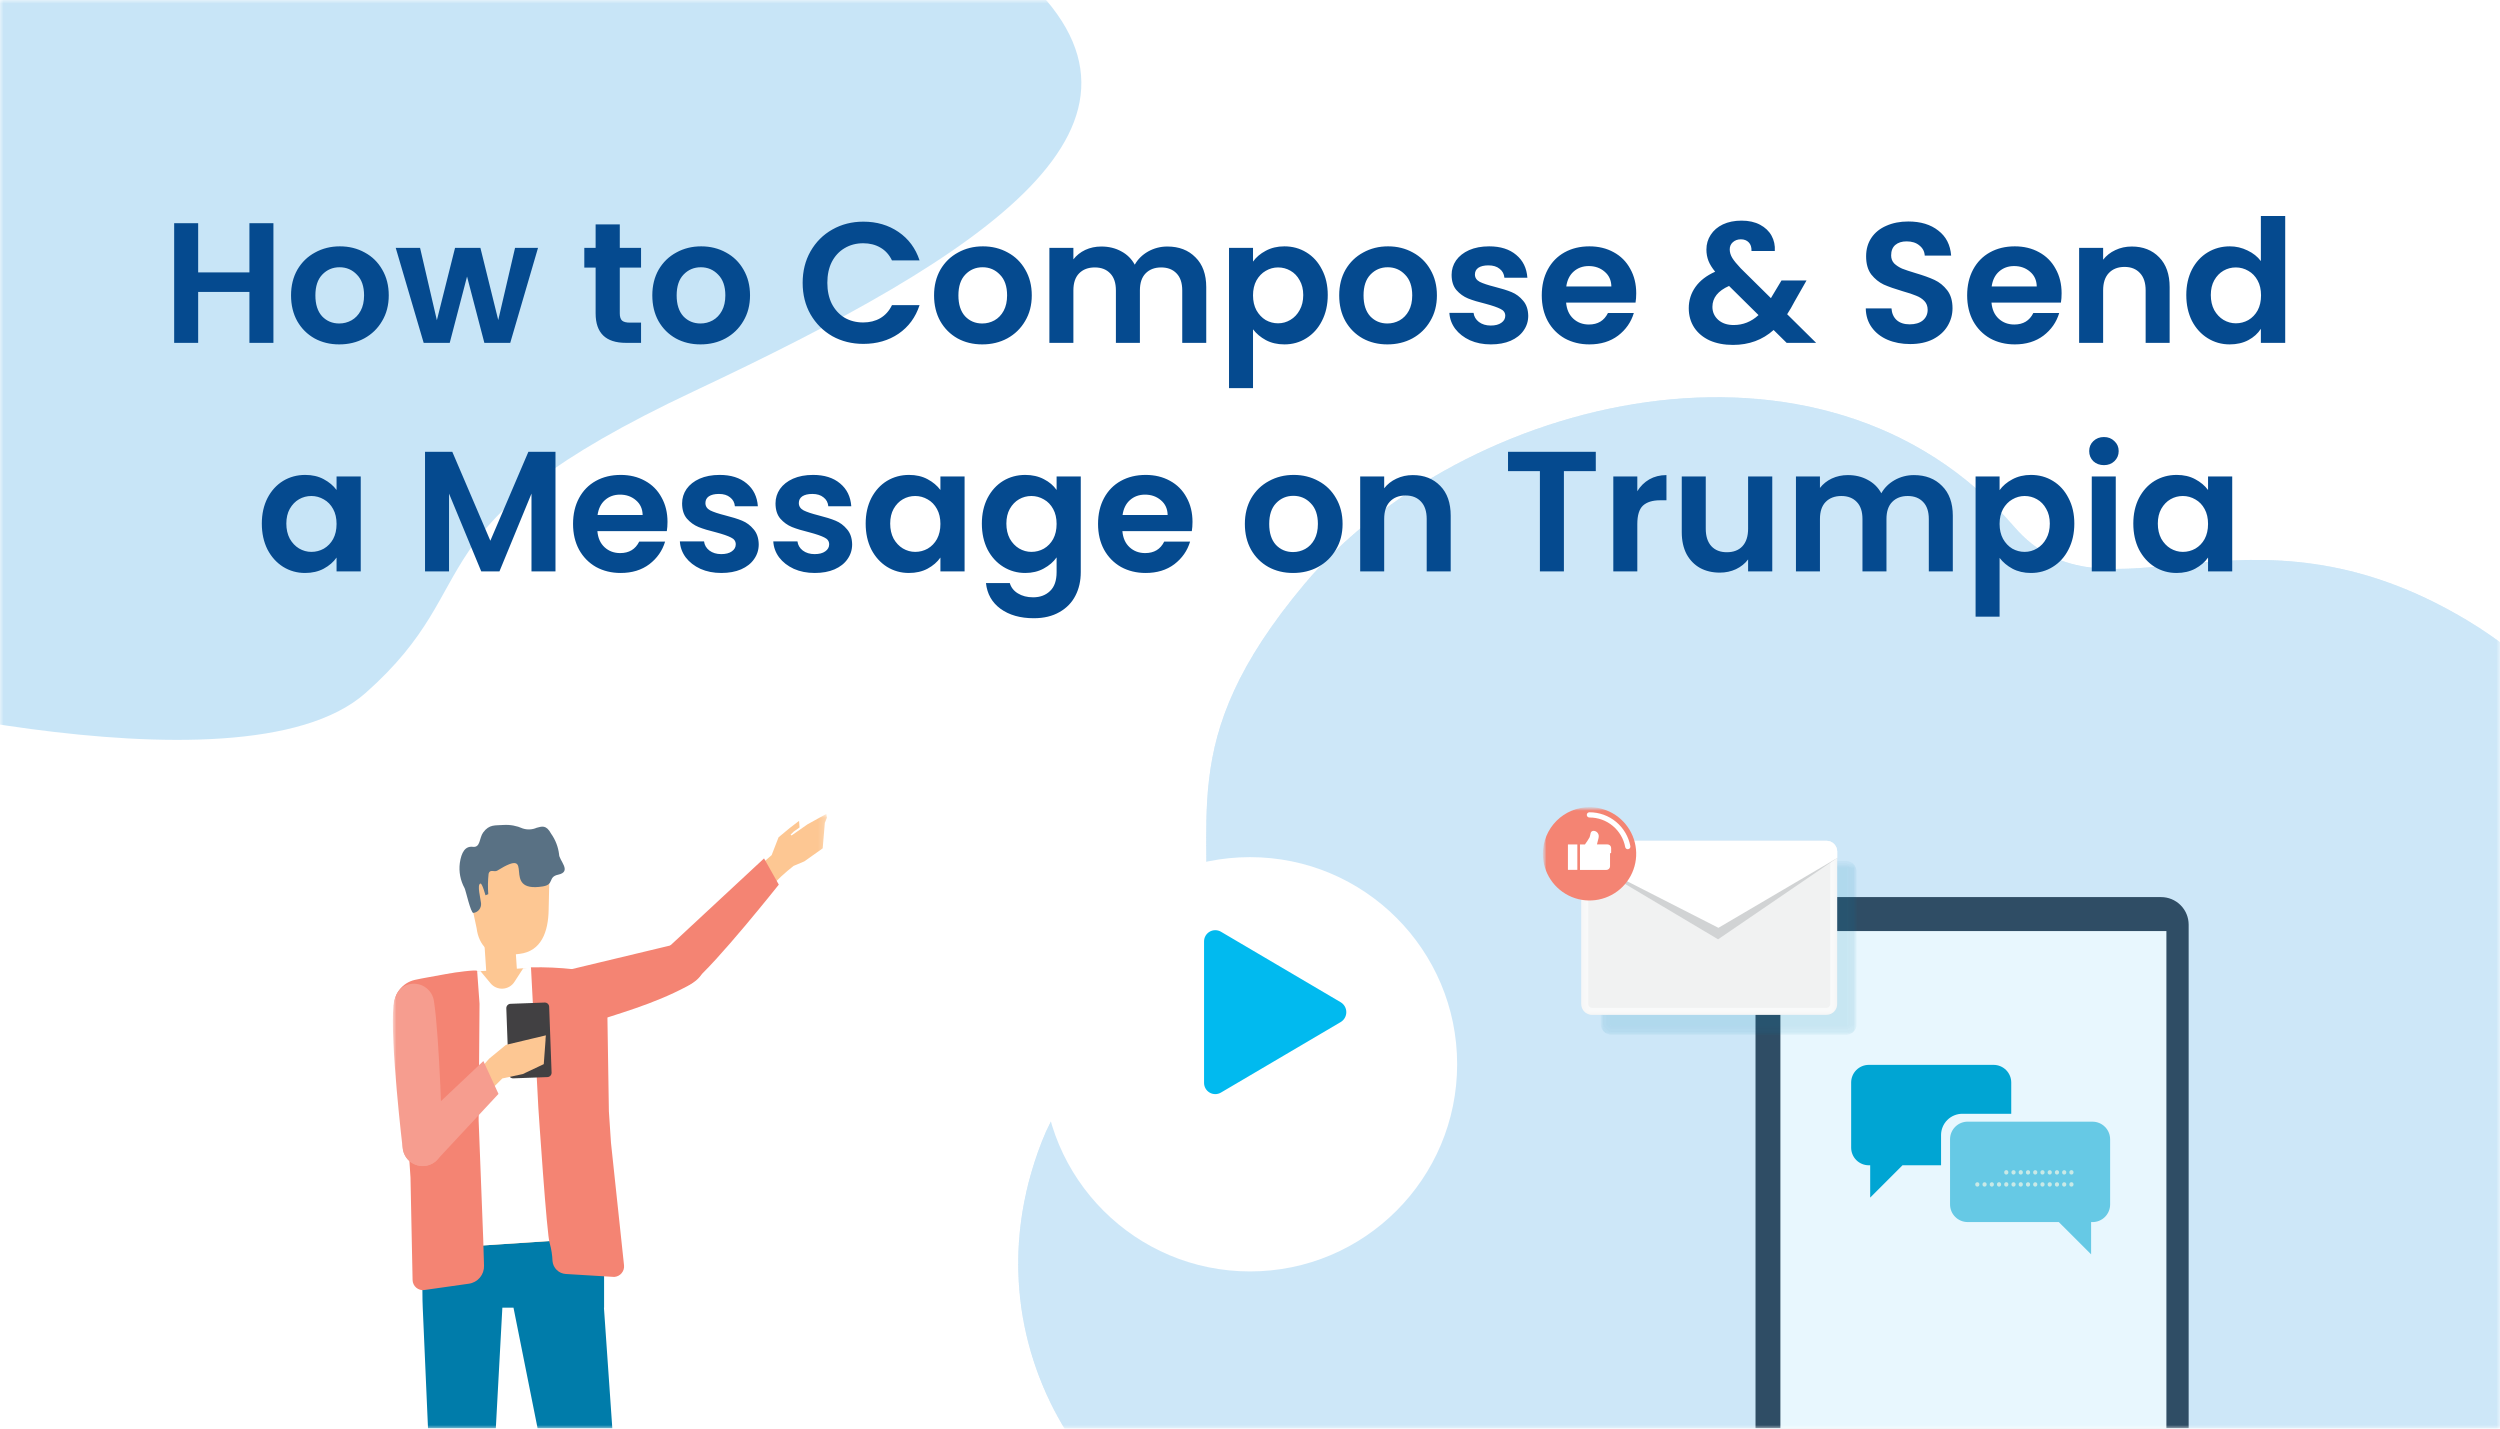 <svg width="350" height="200" viewBox="0 0 350 200" fill="none" xmlns="http://www.w3.org/2000/svg">
<path d="M0 0H350V200H0V0Z" fill="white"/>
<mask id="mask0_3515_16115" style="mask-type:alpha" maskUnits="userSpaceOnUse" x="0" y="0" width="350" height="200">
<path d="M0 0H350V200H0V0Z" fill="#D9D9D9"/>
</mask>
<g mask="url(#mask0_3515_16115)">
<path opacity="0.7" d="M145.847 159.841C151.82 144.534 167.681 140.886 168.439 133.888C170.529 114.788 163.849 104.206 182.578 81.819C204.535 55.59 255.221 42.719 281.962 73.719C294.978 88.797 314.001 68.029 345.378 86.83C382.253 108.92 405.459 179.053 351.73 217.751L175.359 217.851C157.158 217.854 133.839 190.6 145.847 159.841Z" fill="#C8E5F7"/>
<path opacity="0.7" d="M145.847 159.841C151.82 144.534 167.681 140.886 168.439 133.888C170.529 114.788 163.849 104.206 182.578 81.819C204.535 55.59 255.221 42.719 281.962 73.719C294.978 88.797 314.001 68.029 345.378 86.83C382.253 108.92 405.459 179.053 351.73 217.751L175.359 217.851C157.158 217.854 133.839 190.6 145.847 159.841Z" fill="#C8E5F7"/>
<path d="M-29.305 95.327C-29.305 95.327 33.441 112.712 51.169 97.027C68.897 81.342 56.625 73.843 97.205 54.743C137.785 35.643 166.768 17.232 142.55 -3.905C118.332 -25.042 3.086 -38 3.086 -38L-33.4 0.533L-29.305 95.327Z" fill="#C8E5F7"/>
<mask id="mask1_3515_16115" style="mask-type:luminance" maskUnits="userSpaceOnUse" x="55" y="113" width="61" height="138">
<path d="M115.776 113.943H55V250.605H115.776V113.943Z" fill="white"/>
</mask>
<g mask="url(#mask1_3515_16115)">
<path d="M59.027 169.906H84.572V183.076H84.551L86.562 212.036L89.909 240.795L82.592 241.095L77.909 213.207L71.889 183.076H70.33L68.682 213.483L67.961 242.154H60.638L60.496 213.142L59.184 183.076L59.15 182.007L59.027 169.906Z" fill="#007CAA"/>
<path d="M72.748 133.539L71.076 133.739C68.661 134.034 67.024 132.372 66.729 129.96L65.438 123.902C65.263 122.46 65.668 121.007 66.564 119.863C67.46 118.719 68.773 117.978 70.215 117.802L70.815 117.728C72.258 117.552 73.712 117.956 74.857 118.851C76.002 119.746 76.745 121.059 76.922 122.502L76.812 127.333C76.766 130.507 75.754 133.173 72.749 133.541" fill="#FDC793"/>
<path d="M72.08 131.425L67.789 131.709L68.337 139.979L72.627 139.695L72.08 131.425Z" fill="#FDC793"/>
<path d="M61.008 174.8L84.627 173.239L82.641 143.269C82.495 141.069 81.481 139.016 79.822 137.564C78.163 136.111 75.995 135.376 73.794 135.522L63.782 136.187C63.085 136.233 62.404 136.416 61.777 136.725C61.15 137.034 60.591 137.464 60.13 137.99C59.67 138.515 59.318 139.127 59.094 139.788C58.869 140.45 58.778 141.15 58.824 141.847L61.008 174.8Z" fill="#FDC793"/>
<path d="M65.041 124.341C64.448 123.266 64.215 122.029 64.376 120.813C64.593 119.326 65.124 118.422 66.201 118.556C67.278 118.69 67.083 117.314 67.636 116.556C68.51 115.356 69.355 115.59 70.494 115.495C71.42 115.439 72.347 115.608 73.194 115.988C73.832 116.194 74.523 116.159 75.137 115.888C75.846 115.71 76.457 115.416 77.164 116.731C77.765 117.58 78.145 118.566 78.27 119.6C78.24 120.443 80.15 122.026 78.134 122.458C76.675 122.771 77.634 123.831 76.009 124.096C69.804 125.113 75.417 118.283 69.609 121.891C69.219 122.134 68.586 121.631 68.404 122.317C68.3 123.269 68.285 124.229 68.358 125.184L67.966 125.344C67.966 125.344 67.508 123.628 67.258 123.695C66.749 123.832 67.292 125.824 67.348 126.46C67.379 126.781 67.284 127.101 67.083 127.354C66.882 127.606 66.591 127.771 66.271 127.813C65.897 127.836 65.19 124.593 65.042 124.34" fill="#597184"/>
<path d="M63.782 136.186L67.259 135.955L68.684 137.67C68.892 137.92 69.156 138.117 69.454 138.246C69.752 138.375 70.076 138.432 70.4 138.412C70.724 138.393 71.039 138.297 71.32 138.134C71.6 137.97 71.839 137.743 72.015 137.47L73.255 135.555L73.795 135.52C74.885 135.448 75.978 135.591 77.012 135.941C78.046 136.291 79.001 136.842 79.823 137.561C80.644 138.281 81.316 139.155 81.799 140.134C82.283 141.113 82.569 142.178 82.641 143.267L84.629 173.232L61.009 174.799L58.824 141.848C58.731 140.44 59.201 139.052 60.131 137.99C61.06 136.929 62.374 136.28 63.782 136.186Z" fill="white"/>
<path d="M57.469 164.864L57.126 159.673L55.159 141.103C55.098 140.208 55.359 139.32 55.896 138.601C56.433 137.881 57.21 137.378 58.086 137.182C59.321 136.908 60.786 136.682 62.393 136.375C63.603 136.146 66.613 135.724 66.801 135.926L67.135 140.526L67.01 156.876L67.646 173.332L67.764 177.199C67.783 177.806 67.577 178.399 67.186 178.864C66.795 179.328 66.246 179.633 65.645 179.718L59.41 180.603C59.208 180.632 59.002 180.618 58.805 180.561C58.609 180.504 58.427 180.406 58.271 180.274C58.116 180.142 57.99 179.978 57.902 179.793C57.814 179.609 57.767 179.408 57.762 179.203L57.469 164.864Z" fill="#F48473"/>
<path d="M75.362 154.971L74.336 135.428C76.334 135.386 78.332 135.475 80.318 135.696C81.561 135.861 82.709 136.453 83.565 137.369C84.421 138.286 84.932 139.472 85.012 140.723L85.244 155.591L85.538 159.996L87.364 177.14C87.385 177.338 87.366 177.538 87.308 177.728C87.25 177.918 87.154 178.095 87.026 178.247C86.898 178.399 86.741 178.524 86.564 178.614C86.386 178.704 86.192 178.757 85.994 178.77L79.211 178.357C78.737 178.329 78.289 178.131 77.948 177.801C77.608 177.471 77.396 177.03 77.352 176.557C77.323 175.721 77.194 174.89 76.968 174.084C76.568 173.256 75.361 154.974 75.361 154.974" fill="#F48473"/>
<path d="M59.54 163.229C60.279 163.129 60.947 162.74 61.399 162.148C61.851 161.556 62.049 160.808 61.95 160.07C61.95 160.07 61.541 145.129 60.75 140.153C60.644 139.417 60.254 138.753 59.663 138.302C59.072 137.851 58.328 137.65 57.591 137.743C56.052 137.95 55.25 139.129 55.087 140.763C54.59 145.729 56.381 160.82 56.381 160.82C56.481 161.558 56.87 162.226 57.462 162.678C58.054 163.13 58.802 163.328 59.54 163.229Z" fill="#F69D8F"/>
<path d="M76.638 150.793L71.853 150.969C71.692 150.975 71.535 150.917 71.417 150.807C71.299 150.697 71.229 150.545 71.223 150.384L70.883 141.163C70.88 141.083 70.893 141.003 70.921 140.928C70.949 140.854 70.991 140.785 71.046 140.726C71.1 140.668 71.165 140.621 71.238 140.587C71.311 140.554 71.389 140.536 71.469 140.533L76.253 140.356C76.333 140.353 76.413 140.366 76.488 140.394C76.562 140.421 76.631 140.464 76.69 140.518C76.748 140.573 76.795 140.638 76.829 140.711C76.862 140.784 76.88 140.862 76.883 140.942L77.223 150.163C77.229 150.324 77.171 150.481 77.061 150.599C76.951 150.717 76.799 150.787 76.638 150.793Z" fill="#414042"/>
<path d="M68.495 148.201L70.831 146.281L76.423 144.947L76.376 145.447V145.621L76.128 148.979L73.184 150.37L70.328 150.982C70.328 150.982 69.453 151.861 68.154 153.141L65.891 151.126L68.495 148.201Z" fill="#FDC793"/>
<path d="M69.788 153.147L67.674 148.547L57.285 158.361C56.739 158.863 56.414 159.56 56.38 160.301C56.346 161.042 56.606 161.767 57.104 162.316C57.602 162.866 58.297 163.197 59.038 163.236C59.779 163.275 60.505 163.02 61.058 162.526L69.788 153.147Z" fill="#F69D8F"/>
<path d="M98.186 133.545L98.403 134.177C98.711 135.656 98.603 136.8 96.171 138.092C91.363 140.647 86.689 141.863 81.491 143.592C80.059 144.07 77.822 142.449 77.618 138.986C77.47 138.276 77.611 137.536 78.008 136.929C78.406 136.322 79.029 135.898 79.739 135.75L95.167 132.05C96.646 131.742 97.877 132.058 98.185 133.538" fill="#F48473"/>
<path d="M108.031 119.717L108.997 117.224L110.559 115.924L111.867 114.924L111.937 115.843L111.143 116.4L110.682 116.848L110.818 116.967L113.037 115.414L115.69 113.943L115.777 114.466L115.477 115.209L115.177 118.77L112.599 120.596L111.105 121.225C109.913 122.151 108.806 123.181 107.797 124.302L104.629 122.686L108.031 119.717Z" fill="#FDC793"/>
<path d="M106.965 120.176L109.032 123.847C109.032 123.847 100.223 134.94 97 137.507C96.394 137.972 95.65 138.222 94.885 138.218C94.121 138.214 93.38 137.956 92.778 137.485C92.506 137.251 92.282 136.965 92.12 136.644C91.958 136.324 91.861 135.974 91.834 135.616C91.807 135.258 91.851 134.898 91.963 134.556C92.075 134.215 92.254 133.899 92.488 133.627L106.965 120.176Z" fill="#F48473"/>
</g>
<mask id="mask2_3515_16115" style="mask-type:luminance" maskUnits="userSpaceOnUse" x="216" y="113" width="95" height="104">
<path d="M310.217 113H216V216.47H310.217V113Z" fill="white"/>
</mask>
<g mask="url(#mask2_3515_16115)">
<mask id="mask3_3515_16115" style="mask-type:luminance" maskUnits="userSpaceOnUse" x="216" y="113" width="95" height="104">
<path d="M310.217 113H216V216.47H310.217V113Z" fill="white"/>
</mask>
<g mask="url(#mask3_3515_16115)">
<path d="M302.55 215.136H249.635C248.611 215.136 247.629 214.729 246.905 214.005C246.18 213.28 245.773 212.298 245.773 211.274V129.454C245.773 128.43 246.18 127.447 246.905 126.723C247.629 125.999 248.611 125.592 249.635 125.592H302.55C303.575 125.592 304.557 125.999 305.281 126.723C306.006 127.447 306.412 128.43 306.412 129.454V211.273C306.412 212.297 306.006 213.279 305.281 214.004C304.557 214.728 303.575 215.136 302.55 215.136Z" fill="#2F4D65"/>
<path d="M303.296 130.348H249.256V203.449H303.296V130.348Z" fill="#E8F7FE"/>
<path d="M274.73 155.929H281.574V151.553C281.574 150.898 281.314 150.269 280.851 149.806C280.388 149.343 279.759 149.082 279.104 149.082H261.632C260.977 149.082 260.349 149.343 259.885 149.806C259.422 150.269 259.162 150.898 259.162 151.553V160.67C259.162 161.325 259.422 161.953 259.886 162.417C260.349 162.88 260.977 163.14 261.632 163.14H261.826V167.662L266.348 163.14H271.748V158.909C271.748 158.518 271.825 158.13 271.975 157.769C272.125 157.407 272.344 157.079 272.621 156.802C272.898 156.525 273.226 156.306 273.588 156.156C273.949 156.006 274.337 155.929 274.728 155.929" fill="#00A5D3"/>
<path d="M292.947 157.031H275.476C274.821 157.031 274.193 157.291 273.729 157.755C273.266 158.218 273.006 158.846 273.006 159.501V168.618C273.006 169.273 273.266 169.902 273.729 170.365C274.192 170.829 274.821 171.089 275.476 171.089H288.231L292.754 175.611V171.093H292.948C293.603 171.093 294.231 170.833 294.694 170.369C295.158 169.906 295.418 169.277 295.418 168.622V159.505C295.418 158.85 295.158 158.222 294.694 157.759C294.231 157.295 293.603 157.035 292.948 157.035" fill="#66C9E5"/>
<path d="M290.293 165.82C290.295 165.86 290.289 165.9 290.275 165.937C290.262 165.975 290.24 166.009 290.213 166.038C290.185 166.067 290.152 166.089 290.115 166.105C290.078 166.121 290.039 166.128 289.999 166.128C289.959 166.129 289.92 166.121 289.883 166.106C289.846 166.09 289.813 166.067 289.786 166.038C289.759 166.009 289.738 165.975 289.725 165.937C289.712 165.9 289.707 165.86 289.71 165.82C289.707 165.78 289.712 165.739 289.725 165.701C289.738 165.663 289.759 165.628 289.786 165.598C289.813 165.568 289.847 165.545 289.884 165.529C289.921 165.512 289.961 165.504 290.001 165.504C290.041 165.504 290.081 165.512 290.118 165.529C290.155 165.545 290.188 165.568 290.216 165.598C290.243 165.628 290.264 165.663 290.277 165.701C290.29 165.739 290.296 165.78 290.293 165.82Z" fill="#C9E9E6"/>
<path d="M289.279 165.82C289.281 165.86 289.275 165.9 289.262 165.937C289.248 165.974 289.226 166.009 289.199 166.038C289.171 166.066 289.138 166.089 289.101 166.105C289.065 166.12 289.025 166.128 288.985 166.128C288.945 166.128 288.906 166.121 288.869 166.105C288.833 166.09 288.8 166.067 288.773 166.038C288.746 166.009 288.725 165.974 288.712 165.937C288.698 165.899 288.693 165.859 288.696 165.82C288.694 165.779 288.7 165.739 288.714 165.701C288.728 165.663 288.75 165.629 288.778 165.6C288.806 165.571 288.84 165.548 288.878 165.533C288.915 165.518 288.956 165.511 288.996 165.512C289.035 165.512 289.074 165.521 289.11 165.536C289.146 165.552 289.178 165.575 289.205 165.604C289.232 165.633 289.252 165.667 289.265 165.704C289.278 165.741 289.282 165.781 289.279 165.82Z" fill="#C9E9E6"/>
<path d="M288.265 165.82C288.268 165.86 288.262 165.9 288.248 165.937C288.234 165.974 288.213 166.009 288.185 166.038C288.158 166.066 288.124 166.089 288.088 166.105C288.051 166.12 288.011 166.128 287.971 166.128C287.932 166.128 287.892 166.121 287.856 166.105C287.819 166.09 287.786 166.067 287.759 166.038C287.732 166.009 287.711 165.974 287.698 165.937C287.685 165.899 287.679 165.859 287.682 165.82C287.68 165.779 287.686 165.739 287.7 165.701C287.714 165.663 287.736 165.629 287.765 165.6C287.793 165.571 287.827 165.548 287.864 165.533C287.902 165.518 287.942 165.511 287.982 165.512C288.022 165.512 288.061 165.521 288.096 165.536C288.132 165.552 288.165 165.575 288.191 165.604C288.218 165.633 288.238 165.667 288.251 165.704C288.264 165.741 288.268 165.781 288.265 165.82Z" fill="#C9E9E6"/>
<path d="M287.252 165.82C287.254 165.86 287.248 165.9 287.234 165.937C287.22 165.974 287.199 166.009 287.171 166.038C287.144 166.066 287.111 166.089 287.074 166.105C287.037 166.12 286.998 166.128 286.958 166.128C286.918 166.128 286.879 166.121 286.842 166.105C286.806 166.09 286.773 166.067 286.745 166.038C286.718 166.009 286.697 165.974 286.684 165.937C286.671 165.899 286.666 165.859 286.669 165.82C286.666 165.779 286.672 165.739 286.687 165.701C286.701 165.663 286.723 165.629 286.751 165.6C286.779 165.571 286.813 165.548 286.851 165.533C286.888 165.518 286.928 165.511 286.969 165.512C287.008 165.512 287.047 165.521 287.083 165.536C287.119 165.552 287.151 165.575 287.178 165.604C287.204 165.633 287.225 165.667 287.238 165.704C287.251 165.741 287.255 165.781 287.252 165.82Z" fill="#C9E9E6"/>
<path d="M286.238 165.82C286.24 165.86 286.234 165.9 286.221 165.937C286.207 165.974 286.185 166.009 286.158 166.038C286.13 166.066 286.097 166.089 286.06 166.105C286.024 166.12 285.984 166.128 285.944 166.128C285.904 166.128 285.865 166.121 285.828 166.105C285.792 166.09 285.759 166.067 285.732 166.038C285.705 166.009 285.684 165.974 285.671 165.937C285.657 165.899 285.652 165.859 285.655 165.82C285.653 165.779 285.659 165.739 285.673 165.701C285.687 165.663 285.709 165.629 285.737 165.6C285.765 165.571 285.799 165.548 285.837 165.533C285.874 165.518 285.915 165.511 285.955 165.512C285.994 165.512 286.033 165.521 286.069 165.536C286.105 165.552 286.137 165.575 286.164 165.604C286.191 165.633 286.211 165.667 286.224 165.704C286.237 165.741 286.241 165.781 286.238 165.82Z" fill="#C9E9E6"/>
<path d="M285.224 165.82C285.227 165.86 285.221 165.9 285.207 165.937C285.193 165.974 285.172 166.009 285.144 166.038C285.117 166.066 285.083 166.089 285.047 166.105C285.01 166.12 284.97 166.128 284.93 166.128C284.891 166.128 284.851 166.121 284.815 166.105C284.778 166.09 284.745 166.067 284.718 166.038C284.691 166.009 284.67 165.974 284.657 165.937C284.644 165.899 284.638 165.859 284.641 165.82C284.639 165.779 284.645 165.739 284.659 165.701C284.673 165.663 284.695 165.629 284.724 165.6C284.752 165.571 284.786 165.548 284.823 165.533C284.861 165.518 284.901 165.511 284.941 165.512C284.981 165.512 285.02 165.521 285.055 165.536C285.091 165.552 285.124 165.575 285.15 165.604C285.177 165.633 285.197 165.667 285.21 165.704C285.223 165.741 285.227 165.781 285.224 165.82Z" fill="#C9E9E6"/>
<path d="M284.213 165.82C284.215 165.86 284.209 165.9 284.195 165.937C284.181 165.974 284.16 166.009 284.132 166.038C284.105 166.066 284.072 166.089 284.035 166.105C283.998 166.12 283.959 166.128 283.919 166.128C283.879 166.128 283.84 166.121 283.803 166.105C283.766 166.09 283.734 166.067 283.706 166.038C283.679 166.009 283.658 165.974 283.645 165.937C283.632 165.899 283.627 165.859 283.63 165.82C283.627 165.779 283.633 165.739 283.648 165.701C283.662 165.663 283.684 165.629 283.712 165.6C283.74 165.571 283.774 165.548 283.812 165.533C283.849 165.518 283.889 165.511 283.93 165.512C283.969 165.512 284.008 165.521 284.044 165.536C284.08 165.552 284.112 165.575 284.139 165.604C284.165 165.633 284.186 165.667 284.198 165.704C284.211 165.741 284.216 165.781 284.213 165.82Z" fill="#C9E9E6"/>
<path d="M283.197 165.82C283.199 165.86 283.193 165.9 283.18 165.937C283.166 165.975 283.144 166.009 283.117 166.038C283.089 166.067 283.056 166.089 283.019 166.105C282.983 166.121 282.943 166.128 282.903 166.128C282.864 166.129 282.824 166.121 282.787 166.106C282.751 166.09 282.718 166.067 282.691 166.038C282.663 166.009 282.642 165.975 282.629 165.937C282.616 165.9 282.611 165.86 282.614 165.82C282.611 165.78 282.616 165.739 282.629 165.701C282.642 165.663 282.663 165.628 282.69 165.598C282.718 165.568 282.751 165.545 282.788 165.529C282.825 165.512 282.865 165.504 282.905 165.504C282.946 165.504 282.986 165.512 283.023 165.529C283.06 165.545 283.093 165.568 283.12 165.598C283.147 165.628 283.168 165.663 283.181 165.701C283.195 165.739 283.201 165.78 283.197 165.82Z" fill="#C9E9E6"/>
<path d="M282.185 165.82C282.188 165.86 282.182 165.9 282.168 165.937C282.154 165.974 282.133 166.009 282.105 166.038C282.078 166.066 282.044 166.089 282.008 166.105C281.971 166.12 281.931 166.128 281.891 166.128C281.852 166.128 281.812 166.121 281.776 166.105C281.739 166.09 281.706 166.067 281.679 166.038C281.652 166.009 281.631 165.974 281.618 165.937C281.605 165.899 281.599 165.859 281.602 165.82C281.6 165.779 281.606 165.739 281.62 165.701C281.634 165.663 281.656 165.629 281.684 165.6C281.713 165.571 281.747 165.548 281.784 165.533C281.822 165.518 281.862 165.511 281.902 165.512C281.942 165.512 281.98 165.521 282.016 165.536C282.052 165.552 282.085 165.575 282.111 165.604C282.138 165.633 282.158 165.667 282.171 165.704C282.184 165.741 282.188 165.781 282.185 165.82Z" fill="#C9E9E6"/>
<path d="M281.172 165.82C281.174 165.86 281.168 165.9 281.154 165.937C281.14 165.975 281.119 166.009 281.092 166.038C281.064 166.067 281.031 166.089 280.994 166.105C280.957 166.121 280.918 166.128 280.878 166.128C280.838 166.129 280.799 166.121 280.762 166.106C280.725 166.09 280.692 166.067 280.665 166.038C280.638 166.009 280.617 165.975 280.604 165.937C280.591 165.9 280.586 165.86 280.589 165.82C280.586 165.78 280.591 165.739 280.604 165.701C280.617 165.663 280.638 165.628 280.665 165.598C280.692 165.568 280.726 165.545 280.763 165.529C280.8 165.512 280.84 165.504 280.88 165.504C280.92 165.504 280.96 165.512 280.997 165.529C281.034 165.545 281.067 165.568 281.095 165.598C281.122 165.628 281.143 165.663 281.156 165.701C281.169 165.739 281.174 165.78 281.171 165.82" fill="#C9E9E6"/>
<path d="M280.158 165.82C280.16 165.86 280.154 165.9 280.141 165.937C280.127 165.975 280.105 166.009 280.078 166.038C280.05 166.067 280.017 166.089 279.98 166.105C279.944 166.121 279.904 166.128 279.864 166.128C279.824 166.129 279.785 166.121 279.748 166.106C279.712 166.09 279.679 166.067 279.651 166.038C279.624 166.009 279.603 165.975 279.59 165.937C279.577 165.9 279.572 165.86 279.575 165.82C279.572 165.78 279.577 165.739 279.59 165.701C279.603 165.663 279.624 165.628 279.651 165.598C279.679 165.568 279.712 165.545 279.749 165.529C279.786 165.512 279.826 165.504 279.866 165.504C279.907 165.504 279.947 165.512 279.984 165.529C280.021 165.545 280.054 165.568 280.081 165.598C280.108 165.628 280.129 165.663 280.142 165.701C280.156 165.739 280.162 165.78 280.158 165.82Z" fill="#C9E9E6"/>
<path d="M279.144 165.82C279.147 165.86 279.141 165.9 279.127 165.937C279.113 165.974 279.092 166.009 279.064 166.038C279.037 166.066 279.003 166.089 278.967 166.105C278.93 166.12 278.89 166.128 278.85 166.128C278.811 166.128 278.771 166.121 278.735 166.105C278.698 166.09 278.665 166.067 278.638 166.038C278.611 166.009 278.59 165.974 278.577 165.937C278.564 165.899 278.558 165.859 278.561 165.82C278.559 165.779 278.565 165.739 278.579 165.701C278.593 165.663 278.615 165.629 278.643 165.6C278.672 165.571 278.706 165.548 278.743 165.533C278.781 165.518 278.821 165.511 278.861 165.512C278.901 165.512 278.939 165.521 278.975 165.536C279.011 165.552 279.044 165.575 279.07 165.604C279.097 165.633 279.117 165.667 279.13 165.704C279.143 165.741 279.147 165.781 279.144 165.82Z" fill="#C9E9E6"/>
<path d="M278.131 165.82C278.133 165.86 278.127 165.9 278.113 165.937C278.099 165.974 278.078 166.009 278.05 166.038C278.023 166.066 277.99 166.089 277.953 166.105C277.916 166.12 277.877 166.128 277.837 166.128C277.797 166.128 277.758 166.121 277.721 166.105C277.684 166.09 277.651 166.067 277.624 166.038C277.597 166.009 277.576 165.974 277.563 165.937C277.55 165.899 277.545 165.859 277.548 165.82C277.545 165.779 277.551 165.739 277.566 165.701C277.58 165.663 277.602 165.629 277.63 165.6C277.658 165.571 277.692 165.548 277.729 165.533C277.767 165.518 277.807 165.511 277.848 165.512C277.887 165.512 277.926 165.521 277.962 165.536C277.998 165.552 278.03 165.575 278.056 165.604C278.083 165.633 278.104 165.667 278.116 165.704C278.129 165.741 278.134 165.781 278.131 165.82Z" fill="#C9E9E6"/>
<path d="M277.117 165.82C277.119 165.86 277.113 165.9 277.099 165.937C277.086 165.974 277.064 166.009 277.037 166.038C277.009 166.066 276.976 166.089 276.939 166.105C276.902 166.12 276.863 166.128 276.823 166.128C276.783 166.128 276.744 166.121 276.707 166.105C276.671 166.09 276.638 166.067 276.611 166.038C276.583 166.009 276.563 165.974 276.549 165.937C276.536 165.899 276.531 165.859 276.534 165.82C276.532 165.779 276.538 165.739 276.552 165.701C276.566 165.663 276.588 165.629 276.616 165.6C276.644 165.571 276.678 165.548 276.716 165.533C276.753 165.518 276.794 165.511 276.834 165.512C276.873 165.512 276.912 165.521 276.948 165.537C276.984 165.553 277.016 165.576 277.042 165.605C277.069 165.633 277.089 165.667 277.102 165.704C277.115 165.741 277.12 165.781 277.117 165.82Z" fill="#C9E9E6"/>
<path d="M290.293 164.133C290.295 164.172 290.289 164.212 290.275 164.25C290.262 164.287 290.24 164.321 290.213 164.35C290.185 164.379 290.152 164.402 290.115 164.417C290.078 164.433 290.039 164.441 289.999 164.441C289.959 164.441 289.92 164.434 289.883 164.418C289.846 164.403 289.813 164.38 289.786 164.351C289.759 164.322 289.738 164.287 289.725 164.25C289.712 164.212 289.707 164.172 289.71 164.133C289.707 164.092 289.712 164.052 289.725 164.014C289.738 163.975 289.759 163.94 289.786 163.911C289.813 163.881 289.847 163.857 289.884 163.841C289.921 163.825 289.961 163.816 290.001 163.816C290.041 163.816 290.081 163.825 290.118 163.841C290.155 163.857 290.188 163.881 290.216 163.911C290.243 163.94 290.264 163.975 290.277 164.014C290.29 164.052 290.296 164.092 290.293 164.133Z" fill="#C9E9E6"/>
<path d="M289.279 164.132C289.281 164.172 289.275 164.212 289.262 164.25C289.248 164.287 289.226 164.321 289.199 164.35C289.171 164.379 289.138 164.402 289.101 164.417C289.065 164.433 289.025 164.441 288.985 164.44C288.945 164.441 288.906 164.433 288.869 164.418C288.833 164.402 288.8 164.379 288.773 164.35C288.746 164.321 288.725 164.287 288.712 164.249C288.698 164.212 288.693 164.172 288.696 164.132C288.694 164.092 288.7 164.052 288.714 164.014C288.728 163.976 288.75 163.941 288.778 163.912C288.806 163.883 288.84 163.86 288.878 163.845C288.915 163.83 288.956 163.823 288.996 163.824C289.035 163.825 289.074 163.833 289.11 163.849C289.146 163.865 289.178 163.888 289.205 163.917C289.232 163.946 289.252 163.98 289.265 164.017C289.278 164.054 289.282 164.093 289.279 164.132Z" fill="#C9E9E6"/>
<path d="M288.265 164.132C288.268 164.172 288.262 164.212 288.248 164.25C288.234 164.287 288.213 164.321 288.185 164.35C288.158 164.379 288.124 164.402 288.088 164.417C288.051 164.433 288.011 164.441 287.971 164.44C287.932 164.441 287.892 164.433 287.856 164.418C287.819 164.402 287.786 164.379 287.759 164.35C287.732 164.321 287.711 164.287 287.698 164.249C287.685 164.212 287.679 164.172 287.682 164.132C287.68 164.092 287.686 164.052 287.7 164.014C287.714 163.976 287.736 163.941 287.765 163.912C287.793 163.883 287.827 163.86 287.864 163.845C287.902 163.83 287.942 163.823 287.982 163.824C288.022 163.825 288.061 163.833 288.096 163.849C288.132 163.865 288.165 163.888 288.191 163.917C288.218 163.946 288.238 163.98 288.251 164.017C288.264 164.054 288.268 164.093 288.265 164.132Z" fill="#C9E9E6"/>
<path d="M287.252 164.132C287.254 164.172 287.248 164.212 287.234 164.25C287.22 164.287 287.199 164.321 287.171 164.35C287.144 164.379 287.111 164.402 287.074 164.417C287.037 164.433 286.998 164.441 286.958 164.44C286.918 164.441 286.879 164.433 286.842 164.418C286.806 164.402 286.773 164.379 286.745 164.35C286.718 164.321 286.697 164.287 286.684 164.249C286.671 164.212 286.666 164.172 286.669 164.132C286.666 164.092 286.672 164.052 286.687 164.014C286.701 163.976 286.723 163.941 286.751 163.912C286.779 163.883 286.813 163.86 286.851 163.845C286.888 163.83 286.928 163.823 286.969 163.824C287.008 163.825 287.047 163.833 287.083 163.849C287.119 163.865 287.151 163.888 287.178 163.917C287.204 163.946 287.225 163.98 287.238 164.017C287.251 164.054 287.255 164.093 287.252 164.132Z" fill="#C9E9E6"/>
<path d="M286.238 164.132C286.24 164.172 286.234 164.212 286.221 164.25C286.207 164.287 286.185 164.321 286.158 164.35C286.13 164.379 286.097 164.402 286.06 164.417C286.024 164.433 285.984 164.441 285.944 164.44C285.904 164.441 285.865 164.433 285.828 164.418C285.792 164.402 285.759 164.379 285.732 164.35C285.705 164.321 285.684 164.287 285.671 164.249C285.657 164.212 285.652 164.172 285.655 164.132C285.653 164.092 285.659 164.052 285.673 164.014C285.687 163.976 285.709 163.941 285.737 163.912C285.765 163.883 285.799 163.86 285.837 163.845C285.874 163.83 285.915 163.823 285.955 163.824C285.994 163.825 286.033 163.833 286.069 163.849C286.105 163.865 286.137 163.888 286.164 163.917C286.191 163.946 286.211 163.98 286.224 164.017C286.237 164.054 286.241 164.093 286.238 164.132Z" fill="#C9E9E6"/>
<path d="M285.224 164.132C285.227 164.172 285.221 164.212 285.207 164.25C285.193 164.287 285.172 164.321 285.144 164.35C285.117 164.379 285.083 164.402 285.047 164.417C285.01 164.433 284.97 164.441 284.93 164.44C284.891 164.441 284.851 164.433 284.815 164.418C284.778 164.402 284.745 164.379 284.718 164.35C284.691 164.321 284.67 164.287 284.657 164.249C284.644 164.212 284.638 164.172 284.641 164.132C284.639 164.092 284.645 164.052 284.659 164.014C284.673 163.976 284.695 163.941 284.724 163.912C284.752 163.883 284.786 163.86 284.823 163.845C284.861 163.83 284.901 163.823 284.941 163.824C284.981 163.825 285.02 163.833 285.055 163.849C285.091 163.865 285.124 163.888 285.15 163.917C285.177 163.946 285.197 163.98 285.21 164.017C285.223 164.054 285.227 164.093 285.224 164.132Z" fill="#C9E9E6"/>
<path d="M284.213 164.132C284.215 164.172 284.209 164.212 284.195 164.25C284.181 164.287 284.16 164.321 284.132 164.35C284.105 164.379 284.072 164.402 284.035 164.417C283.998 164.433 283.959 164.441 283.919 164.44C283.879 164.441 283.84 164.433 283.803 164.418C283.766 164.402 283.734 164.379 283.706 164.35C283.679 164.321 283.658 164.287 283.645 164.249C283.632 164.212 283.627 164.172 283.63 164.132C283.627 164.092 283.633 164.052 283.648 164.014C283.662 163.976 283.684 163.941 283.712 163.912C283.74 163.883 283.774 163.86 283.812 163.845C283.849 163.83 283.889 163.823 283.93 163.824C283.969 163.825 284.008 163.833 284.044 163.849C284.08 163.865 284.112 163.888 284.139 163.917C284.165 163.946 284.186 163.98 284.198 164.017C284.211 164.054 284.216 164.093 284.213 164.132Z" fill="#C9E9E6"/>
<path d="M283.197 164.133C283.199 164.172 283.193 164.212 283.18 164.25C283.166 164.287 283.144 164.321 283.117 164.35C283.089 164.379 283.056 164.402 283.019 164.417C282.983 164.433 282.943 164.441 282.903 164.441C282.864 164.441 282.824 164.434 282.787 164.418C282.751 164.403 282.718 164.38 282.691 164.351C282.663 164.322 282.642 164.287 282.629 164.25C282.616 164.212 282.611 164.172 282.614 164.133C282.611 164.092 282.616 164.052 282.629 164.014C282.642 163.975 282.663 163.94 282.69 163.911C282.718 163.881 282.751 163.857 282.788 163.841C282.825 163.825 282.865 163.816 282.905 163.816C282.946 163.816 282.986 163.825 283.023 163.841C283.06 163.857 283.093 163.881 283.12 163.911C283.147 163.94 283.168 163.975 283.181 164.014C283.195 164.052 283.201 164.092 283.197 164.133Z" fill="#C9E9E6"/>
<path d="M282.185 164.132C282.188 164.172 282.182 164.212 282.168 164.25C282.154 164.287 282.133 164.321 282.105 164.35C282.078 164.379 282.044 164.402 282.008 164.417C281.971 164.433 281.931 164.441 281.891 164.44C281.852 164.441 281.812 164.433 281.776 164.418C281.739 164.402 281.706 164.379 281.679 164.35C281.652 164.321 281.631 164.287 281.618 164.249C281.605 164.212 281.599 164.172 281.602 164.132C281.6 164.092 281.606 164.052 281.62 164.014C281.634 163.976 281.656 163.941 281.684 163.912C281.713 163.883 281.747 163.86 281.784 163.845C281.822 163.83 281.862 163.823 281.902 163.824C281.942 163.825 281.98 163.833 282.016 163.849C282.052 163.865 282.085 163.888 282.111 163.917C282.138 163.946 282.158 163.98 282.171 164.017C282.184 164.054 282.188 164.093 282.185 164.132Z" fill="#C9E9E6"/>
<path d="M281.172 164.133C281.174 164.172 281.168 164.212 281.154 164.25C281.14 164.287 281.119 164.321 281.092 164.35C281.064 164.379 281.031 164.402 280.994 164.417C280.957 164.433 280.918 164.441 280.878 164.441C280.838 164.441 280.799 164.434 280.762 164.418C280.725 164.403 280.692 164.38 280.665 164.351C280.638 164.322 280.617 164.287 280.604 164.25C280.591 164.212 280.586 164.172 280.589 164.133C280.586 164.092 280.591 164.052 280.604 164.014C280.617 163.975 280.638 163.94 280.665 163.911C280.692 163.881 280.726 163.857 280.763 163.841C280.8 163.825 280.84 163.816 280.88 163.816C280.92 163.816 280.96 163.825 280.997 163.841C281.034 163.857 281.067 163.881 281.095 163.911C281.122 163.94 281.143 163.975 281.156 164.014C281.169 164.052 281.174 164.092 281.171 164.133" fill="#C9E9E6"/>
<path d="M255.696 142.079H222.89C222.489 142.079 222.105 141.92 221.821 141.636C221.538 141.353 221.379 140.969 221.379 140.568V119.221C221.379 119.023 221.418 118.826 221.494 118.643C221.57 118.46 221.681 118.293 221.822 118.153C221.962 118.013 222.128 117.901 222.312 117.826C222.495 117.75 222.692 117.711 222.89 117.711H255.696C256.096 117.711 256.481 117.87 256.764 118.153C257.047 118.436 257.207 118.82 257.207 119.221V140.568C257.207 140.766 257.168 140.963 257.092 141.146C257.016 141.329 256.905 141.496 256.764 141.636C256.624 141.777 256.457 141.888 256.274 141.964C256.091 142.04 255.894 142.079 255.696 142.079Z" fill="#F1F2F2"/>
<g opacity="0.6">
<mask id="mask4_3515_16115" style="mask-type:luminance" maskUnits="userSpaceOnUse" x="221" y="117" width="37" height="26">
<path d="M257.206 117.711H221.379V142.079H257.206V117.711Z" fill="white"/>
</mask>
<g mask="url(#mask4_3515_16115)">
<path d="M255.696 118.686C255.838 118.686 255.974 118.743 256.075 118.843C256.175 118.944 256.232 119.08 256.232 119.222V140.569C256.232 140.711 256.175 140.847 256.075 140.947C255.974 141.048 255.838 141.104 255.696 141.104H222.89C222.748 141.104 222.612 141.048 222.511 140.947C222.411 140.847 222.354 140.711 222.354 140.569V119.222C222.354 119.08 222.411 118.944 222.511 118.843C222.612 118.743 222.748 118.686 222.89 118.686H255.696ZM255.696 117.711H222.89C222.489 117.711 222.105 117.87 221.821 118.153C221.538 118.437 221.379 118.821 221.379 119.222V140.569C221.379 140.767 221.418 140.964 221.494 141.147C221.57 141.33 221.681 141.497 221.822 141.637C221.962 141.777 222.128 141.888 222.312 141.964C222.495 142.04 222.692 142.079 222.89 142.079H255.696C256.096 142.079 256.481 141.92 256.764 141.637C257.047 141.354 257.207 140.97 257.207 140.569V119.222C257.207 119.024 257.168 118.827 257.092 118.644C257.016 118.46 256.905 118.294 256.764 118.153C256.624 118.013 256.457 117.902 256.274 117.826C256.091 117.75 255.894 117.711 255.696 117.711Z" fill="white"/>
</g>
</g>
<g opacity="0.7">
<mask id="mask5_3515_16115" style="mask-type:luminance" maskUnits="userSpaceOnUse" x="224" y="120" width="36" height="25">
<path d="M259.932 120.516H224.105V144.884H259.932V120.516Z" fill="white"/>
</mask>
<g mask="url(#mask5_3515_16115)">
<g opacity="0.2">
<mask id="mask6_3515_16115" style="mask-type:luminance" maskUnits="userSpaceOnUse" x="224" y="120" width="36" height="25">
<path d="M259.932 120.516H224.105V144.884H259.932V120.516Z" fill="white"/>
</mask>
<g mask="url(#mask6_3515_16115)">
<path d="M258.421 120.516H257.206V140.569C257.206 140.969 257.047 141.353 256.764 141.636C256.481 141.92 256.097 142.079 255.696 142.079H224.105V143.373C224.105 143.773 224.265 144.158 224.548 144.441C224.831 144.724 225.216 144.884 225.616 144.884H258.421C258.62 144.884 258.816 144.845 259 144.769C259.183 144.693 259.35 144.581 259.49 144.441C259.63 144.301 259.742 144.134 259.817 143.951C259.893 143.768 259.932 143.571 259.932 143.373V122.027C259.932 121.828 259.893 121.632 259.817 121.448C259.742 121.265 259.63 121.098 259.49 120.958C259.35 120.818 259.183 120.707 259 120.631C258.816 120.555 258.62 120.516 258.421 120.516Z" fill="#007CAA"/>
</g>
</g>
</g>
</g>
<path d="M221.379 120.105L240.531 131.505L257.206 120.115L221.379 120.105Z" fill="#D1D3D4"/>
<path d="M255.696 117.711H222.89C222.489 117.711 222.105 117.87 221.821 118.154C221.538 118.437 221.379 118.821 221.379 119.222V120.104L240.579 129.895L257.21 120.115V119.222C257.21 119.023 257.171 118.827 257.095 118.643C257.018 118.459 256.907 118.293 256.766 118.152C256.626 118.012 256.459 117.901 256.275 117.825C256.091 117.749 255.895 117.711 255.696 117.711Z" fill="white"/>
<path d="M216 119.535C216 120.827 216.384 122.09 217.102 123.165C217.82 124.239 218.84 125.077 220.034 125.571C221.228 126.065 222.542 126.195 223.809 125.942C225.077 125.69 226.241 125.068 227.155 124.154C228.068 123.24 228.69 122.076 228.943 120.808C229.195 119.541 229.065 118.227 228.571 117.033C228.076 115.839 227.238 114.819 226.164 114.101C225.09 113.383 223.826 113 222.534 113C221.676 113 220.826 113.169 220.033 113.497C219.241 113.826 218.52 114.307 217.913 114.914C217.307 115.521 216.825 116.241 216.497 117.034C216.169 117.827 216 118.677 216 119.535Z" fill="#F48473"/>
<path d="M227.89 118.89C227.804 118.89 227.721 118.86 227.656 118.805C227.59 118.75 227.546 118.674 227.531 118.59C227.311 117.426 226.692 116.375 225.78 115.619C224.868 114.863 223.72 114.45 222.536 114.45C222.486 114.453 222.436 114.445 222.39 114.428C222.343 114.411 222.3 114.384 222.264 114.35C222.228 114.316 222.2 114.275 222.18 114.229C222.161 114.184 222.15 114.134 222.15 114.085C222.15 114.035 222.161 113.986 222.18 113.94C222.2 113.895 222.228 113.853 222.264 113.819C222.3 113.785 222.343 113.759 222.39 113.741C222.436 113.724 222.486 113.717 222.536 113.719C223.891 113.719 225.204 114.192 226.247 115.057C227.29 115.922 227.999 117.124 228.25 118.456C228.258 118.503 228.258 118.552 228.248 118.599C228.238 118.646 228.219 118.69 228.192 118.73C228.165 118.769 228.13 118.803 228.09 118.829C228.05 118.855 228.005 118.873 227.958 118.882C227.935 118.887 227.912 118.889 227.89 118.888" fill="white"/>
<path d="M220.828 118.223H219.51V121.78H220.828V118.223Z" fill="white"/>
<path d="M222.544 117.222C222.598 117.111 222.644 116.792 222.697 116.608C222.721 116.525 222.772 116.451 222.841 116.399C222.911 116.347 222.995 116.318 223.082 116.318C223.187 116.318 223.29 116.341 223.386 116.383C223.481 116.426 223.566 116.488 223.636 116.566C223.706 116.644 223.758 116.736 223.79 116.836C223.822 116.935 223.832 117.04 223.82 117.144C223.811 117.226 223.801 117.298 223.792 117.344C223.76 117.528 223.642 117.965 223.572 118.219H225.053C225.12 118.219 225.186 118.232 225.248 118.258C225.31 118.283 225.366 118.321 225.413 118.368C225.46 118.415 225.497 118.471 225.523 118.533C225.548 118.594 225.561 118.661 225.561 118.727V119.391L225.405 119.479V121.279C225.405 121.346 225.392 121.412 225.367 121.474C225.341 121.535 225.304 121.591 225.256 121.639C225.209 121.686 225.153 121.723 225.092 121.749C225.03 121.774 224.964 121.787 224.897 121.787H221.197V118.224H221.891C222.127 117.903 222.345 117.57 222.543 117.224" fill="white"/>
</g>
</g>
</g>
<path d="M38.279 31.248V48H34.919V40.872H27.743V48H24.383V31.248H27.743V38.136H34.919V31.248H38.279ZM47.49 48.216C46.21 48.216 45.058 47.936 44.034 47.376C43.01 46.8 42.202 45.992 41.61 44.952C41.034 43.912 40.746 42.712 40.746 41.352C40.746 39.992 41.042 38.792 41.634 37.752C42.242 36.712 43.066 35.912 44.106 35.352C45.146 34.776 46.306 34.488 47.586 34.488C48.866 34.488 50.026 34.776 51.066 35.352C52.106 35.912 52.922 36.712 53.514 37.752C54.122 38.792 54.426 39.992 54.426 41.352C54.426 42.712 54.114 43.912 53.49 44.952C52.882 45.992 52.05 46.8 50.994 47.376C49.954 47.936 48.786 48.216 47.49 48.216ZM47.49 45.288C48.098 45.288 48.666 45.144 49.194 44.856C49.738 44.552 50.17 44.104 50.49 43.512C50.81 42.92 50.97 42.2 50.97 41.352C50.97 40.088 50.634 39.12 49.962 38.448C49.306 37.76 48.498 37.416 47.538 37.416C46.578 37.416 45.77 37.76 45.114 38.448C44.474 39.12 44.154 40.088 44.154 41.352C44.154 42.616 44.466 43.592 45.09 44.28C45.73 44.952 46.53 45.288 47.49 45.288ZM75.322 34.704L71.434 48H67.81L65.386 38.712L62.962 48H59.314L55.402 34.704H58.81L61.162 44.832L63.706 34.704H67.258L69.754 44.808L72.106 34.704H75.322ZM86.771 37.464V43.896C86.771 44.344 86.875 44.672 87.083 44.88C87.307 45.072 87.675 45.168 88.187 45.168H89.747V48H87.635C84.803 48 83.387 46.624 83.387 43.872V37.464H81.803V34.704H83.387V31.416H86.771V34.704H89.747V37.464H86.771ZM98.068 48.216C96.788 48.216 95.636 47.936 94.612 47.376C93.588 46.8 92.78 45.992 92.188 44.952C91.612 43.912 91.324 42.712 91.324 41.352C91.324 39.992 91.62 38.792 92.212 37.752C92.82 36.712 93.644 35.912 94.684 35.352C95.724 34.776 96.884 34.488 98.164 34.488C99.444 34.488 100.604 34.776 101.644 35.352C102.684 35.912 103.5 36.712 104.092 37.752C104.7 38.792 105.004 39.992 105.004 41.352C105.004 42.712 104.692 43.912 104.068 44.952C103.46 45.992 102.628 46.8 101.572 47.376C100.532 47.936 99.364 48.216 98.068 48.216ZM98.068 45.288C98.676 45.288 99.244 45.144 99.772 44.856C100.316 44.552 100.748 44.104 101.068 43.512C101.388 42.92 101.548 42.2 101.548 41.352C101.548 40.088 101.212 39.12 100.54 38.448C99.884 37.76 99.076 37.416 98.116 37.416C97.156 37.416 96.348 37.76 95.692 38.448C95.052 39.12 94.732 40.088 94.732 41.352C94.732 42.616 95.044 43.592 95.668 44.28C96.308 44.952 97.108 45.288 98.068 45.288ZM112.371 39.6C112.371 37.952 112.739 36.48 113.475 35.184C114.227 33.872 115.243 32.856 116.523 32.136C117.819 31.4 119.267 31.032 120.867 31.032C122.739 31.032 124.379 31.512 125.787 32.472C127.195 33.432 128.179 34.76 128.739 36.456H124.875C124.491 35.656 123.947 35.056 123.243 34.656C122.555 34.256 121.755 34.056 120.843 34.056C119.867 34.056 118.995 34.288 118.227 34.752C117.475 35.2 116.883 35.84 116.451 36.672C116.035 37.504 115.827 38.48 115.827 39.6C115.827 40.704 116.035 41.68 116.451 42.528C116.883 43.36 117.475 44.008 118.227 44.472C118.995 44.92 119.867 45.144 120.843 45.144C121.755 45.144 122.555 44.944 123.243 44.544C123.947 44.128 124.491 43.52 124.875 42.72H128.739C128.179 44.432 127.195 45.768 125.787 46.728C124.395 47.672 122.755 48.144 120.867 48.144C119.267 48.144 117.819 47.784 116.523 47.064C115.243 46.328 114.227 45.312 113.475 44.016C112.739 42.72 112.371 41.248 112.371 39.6ZM137.513 48.216C136.233 48.216 135.081 47.936 134.057 47.376C133.033 46.8 132.225 45.992 131.633 44.952C131.057 43.912 130.769 42.712 130.769 41.352C130.769 39.992 131.065 38.792 131.657 37.752C132.265 36.712 133.089 35.912 134.129 35.352C135.169 34.776 136.329 34.488 137.609 34.488C138.889 34.488 140.049 34.776 141.089 35.352C142.129 35.912 142.945 36.712 143.537 37.752C144.145 38.792 144.449 39.992 144.449 41.352C144.449 42.712 144.137 43.912 143.513 44.952C142.905 45.992 142.073 46.8 141.017 47.376C139.977 47.936 138.809 48.216 137.513 48.216ZM137.513 45.288C138.121 45.288 138.689 45.144 139.217 44.856C139.761 44.552 140.193 44.104 140.513 43.512C140.833 42.92 140.993 42.2 140.993 41.352C140.993 40.088 140.657 39.12 139.985 38.448C139.329 37.76 138.521 37.416 137.561 37.416C136.601 37.416 135.793 37.76 135.137 38.448C134.497 39.12 134.177 40.088 134.177 41.352C134.177 42.616 134.489 43.592 135.113 44.28C135.753 44.952 136.553 45.288 137.513 45.288ZM163.426 34.512C165.058 34.512 166.37 35.016 167.362 36.024C168.37 37.016 168.874 38.408 168.874 40.2V48H165.514V40.656C165.514 39.616 165.25 38.824 164.722 38.28C164.194 37.72 163.474 37.44 162.562 37.44C161.65 37.44 160.922 37.72 160.378 38.28C159.85 38.824 159.586 39.616 159.586 40.656V48H156.226V40.656C156.226 39.616 155.962 38.824 155.434 38.28C154.906 37.72 154.186 37.44 153.274 37.44C152.346 37.44 151.61 37.72 151.066 38.28C150.538 38.824 150.274 39.616 150.274 40.656V48H146.914V34.704H150.274V36.312C150.706 35.752 151.258 35.312 151.93 34.992C152.618 34.672 153.37 34.512 154.186 34.512C155.226 34.512 156.154 34.736 156.97 35.184C157.786 35.616 158.418 36.24 158.866 37.056C159.298 36.288 159.922 35.672 160.738 35.208C161.57 34.744 162.466 34.512 163.426 34.512ZM175.422 36.624C175.854 36.016 176.446 35.512 177.198 35.112C177.966 34.696 178.838 34.488 179.814 34.488C180.95 34.488 181.974 34.768 182.886 35.328C183.814 35.888 184.542 36.688 185.07 37.728C185.614 38.752 185.886 39.944 185.886 41.304C185.886 42.664 185.614 43.872 185.07 44.928C184.542 45.968 183.814 46.776 182.886 47.352C181.974 47.928 180.95 48.216 179.814 48.216C178.838 48.216 177.974 48.016 177.222 47.616C176.486 47.216 175.886 46.712 175.422 46.104V54.336H172.062V34.704H175.422V36.624ZM182.454 41.304C182.454 40.504 182.286 39.816 181.95 39.24C181.63 38.648 181.198 38.2 180.654 37.896C180.126 37.592 179.55 37.44 178.926 37.44C178.318 37.44 177.742 37.6 177.198 37.92C176.67 38.224 176.238 38.672 175.902 39.264C175.582 39.856 175.422 40.552 175.422 41.352C175.422 42.152 175.582 42.848 175.902 43.44C176.238 44.032 176.67 44.488 177.198 44.808C177.742 45.112 178.318 45.264 178.926 45.264C179.55 45.264 180.126 45.104 180.654 44.784C181.198 44.464 181.63 44.008 181.95 43.416C182.286 42.824 182.454 42.12 182.454 41.304ZM194.232 48.216C192.952 48.216 191.8 47.936 190.776 47.376C189.752 46.8 188.944 45.992 188.352 44.952C187.776 43.912 187.488 42.712 187.488 41.352C187.488 39.992 187.784 38.792 188.376 37.752C188.984 36.712 189.808 35.912 190.848 35.352C191.888 34.776 193.048 34.488 194.328 34.488C195.608 34.488 196.768 34.776 197.808 35.352C198.848 35.912 199.664 36.712 200.256 37.752C200.864 38.792 201.168 39.992 201.168 41.352C201.168 42.712 200.856 43.912 200.232 44.952C199.624 45.992 198.792 46.8 197.736 47.376C196.696 47.936 195.528 48.216 194.232 48.216ZM194.232 45.288C194.84 45.288 195.408 45.144 195.936 44.856C196.48 44.552 196.912 44.104 197.232 43.512C197.552 42.92 197.712 42.2 197.712 41.352C197.712 40.088 197.376 39.12 196.704 38.448C196.048 37.76 195.24 37.416 194.28 37.416C193.32 37.416 192.512 37.76 191.856 38.448C191.216 39.12 190.896 40.088 190.896 41.352C190.896 42.616 191.208 43.592 191.832 44.28C192.472 44.952 193.272 45.288 194.232 45.288ZM208.721 48.216C207.633 48.216 206.657 48.024 205.793 47.64C204.929 47.24 204.241 46.704 203.729 46.032C203.233 45.36 202.961 44.616 202.913 43.8H206.297C206.361 44.312 206.609 44.736 207.041 45.072C207.489 45.408 208.041 45.576 208.697 45.576C209.337 45.576 209.833 45.448 210.185 45.192C210.553 44.936 210.737 44.608 210.737 44.208C210.737 43.776 210.513 43.456 210.065 43.248C209.633 43.024 208.937 42.784 207.977 42.528C206.985 42.288 206.169 42.04 205.529 41.784C204.905 41.528 204.361 41.136 203.897 40.608C203.449 40.08 203.225 39.368 203.225 38.472C203.225 37.736 203.433 37.064 203.849 36.456C204.281 35.848 204.889 35.368 205.673 35.016C206.473 34.664 207.409 34.488 208.481 34.488C210.065 34.488 211.329 34.888 212.273 35.688C213.217 36.472 213.737 37.536 213.833 38.88H210.617C210.569 38.352 210.345 37.936 209.945 37.632C209.561 37.312 209.041 37.152 208.385 37.152C207.777 37.152 207.305 37.264 206.969 37.488C206.649 37.712 206.489 38.024 206.489 38.424C206.489 38.872 206.713 39.216 207.161 39.456C207.609 39.68 208.305 39.912 209.249 40.152C210.209 40.392 211.001 40.64 211.625 40.896C212.249 41.152 212.785 41.552 213.233 42.096C213.697 42.624 213.937 43.328 213.953 44.208C213.953 44.976 213.737 45.664 213.305 46.272C212.889 46.88 212.281 47.36 211.481 47.712C210.697 48.048 209.777 48.216 208.721 48.216ZM229.071 41.064C229.071 41.544 229.039 41.976 228.975 42.36H219.255C219.335 43.32 219.671 44.072 220.263 44.616C220.855 45.16 221.583 45.432 222.447 45.432C223.695 45.432 224.583 44.896 225.111 43.824H228.735C228.351 45.104 227.615 46.16 226.527 46.992C225.439 47.808 224.103 48.216 222.519 48.216C221.239 48.216 220.087 47.936 219.063 47.376C218.055 46.8 217.263 45.992 216.687 44.952C216.127 43.912 215.847 42.712 215.847 41.352C215.847 39.976 216.127 38.768 216.687 37.728C217.247 36.688 218.031 35.888 219.039 35.328C220.047 34.768 221.207 34.488 222.519 34.488C223.783 34.488 224.911 34.76 225.903 35.304C226.911 35.848 227.687 36.624 228.231 37.632C228.791 38.624 229.071 39.768 229.071 41.064ZM225.591 40.104C225.575 39.24 225.263 38.552 224.655 38.04C224.047 37.512 223.303 37.248 222.423 37.248C221.591 37.248 220.887 37.504 220.311 38.016C219.751 38.512 219.407 39.208 219.279 40.104H225.591ZM250.13 48L248.306 46.2C246.754 47.592 244.858 48.288 242.618 48.288C241.386 48.288 240.298 48.08 239.354 47.664C238.426 47.232 237.706 46.632 237.194 45.864C236.682 45.08 236.426 44.176 236.426 43.152C236.426 42.048 236.738 41.056 237.362 40.176C237.986 39.296 238.906 38.584 240.122 38.04C239.69 37.512 239.378 37.008 239.186 36.528C238.994 36.032 238.898 35.504 238.898 34.944C238.898 34.176 239.098 33.488 239.498 32.88C239.898 32.256 240.466 31.768 241.202 31.416C241.954 31.064 242.826 30.888 243.818 30.888C244.826 30.888 245.69 31.08 246.41 31.464C247.13 31.848 247.666 32.36 248.018 33C248.37 33.64 248.522 34.352 248.474 35.136H245.21C245.226 34.608 245.098 34.208 244.826 33.936C244.554 33.648 244.186 33.504 243.722 33.504C243.274 33.504 242.898 33.64 242.594 33.912C242.306 34.168 242.162 34.504 242.162 34.92C242.162 35.32 242.282 35.72 242.522 36.12C242.762 36.504 243.154 36.984 243.698 37.56L247.922 41.736C247.954 41.704 247.978 41.672 247.994 41.64C248.01 41.608 248.026 41.576 248.042 41.544L249.41 39.264H252.914L251.234 42.216C250.914 42.84 250.57 43.432 250.202 43.992L254.258 48H250.13ZM242.714 45.504C244.026 45.504 245.186 45.04 246.194 44.112L242.066 40.032C240.514 40.72 239.738 41.696 239.738 42.96C239.738 43.68 240.01 44.288 240.554 44.784C241.098 45.264 241.818 45.504 242.714 45.504ZM267.424 48.168C266.256 48.168 265.2 47.968 264.256 47.568C263.328 47.168 262.592 46.592 262.048 45.84C261.504 45.088 261.224 44.2 261.208 43.176H264.808C264.856 43.864 265.096 44.408 265.528 44.808C265.976 45.208 266.584 45.408 267.352 45.408C268.136 45.408 268.752 45.224 269.2 44.856C269.648 44.472 269.872 43.976 269.872 43.368C269.872 42.872 269.72 42.464 269.416 42.144C269.112 41.824 268.728 41.576 268.264 41.4C267.816 41.208 267.192 41 266.392 40.776C265.304 40.456 264.416 40.144 263.728 39.84C263.056 39.52 262.472 39.048 261.976 38.424C261.496 37.784 261.256 36.936 261.256 35.88C261.256 34.888 261.504 34.024 262 33.288C262.496 32.552 263.192 31.992 264.088 31.608C264.984 31.208 266.008 31.008 267.16 31.008C268.888 31.008 270.288 31.432 271.36 32.28C272.448 33.112 273.048 34.28 273.16 35.784H269.464C269.432 35.208 269.184 34.736 268.72 34.368C268.272 33.984 267.672 33.792 266.92 33.792C266.264 33.792 265.736 33.96 265.336 34.296C264.952 34.632 264.76 35.12 264.76 35.76C264.76 36.208 264.904 36.584 265.192 36.888C265.496 37.176 265.864 37.416 266.296 37.608C266.744 37.784 267.368 37.992 268.168 38.232C269.256 38.552 270.144 38.872 270.832 39.192C271.52 39.512 272.112 39.992 272.608 40.632C273.104 41.272 273.352 42.112 273.352 43.152C273.352 44.048 273.12 44.88 272.656 45.648C272.192 46.416 271.512 47.032 270.616 47.496C269.72 47.944 268.656 48.168 267.424 48.168ZM288.625 41.064C288.625 41.544 288.593 41.976 288.529 42.36H278.809C278.889 43.32 279.225 44.072 279.817 44.616C280.409 45.16 281.137 45.432 282.001 45.432C283.249 45.432 284.137 44.896 284.665 43.824H288.289C287.905 45.104 287.169 46.16 286.081 46.992C284.993 47.808 283.657 48.216 282.073 48.216C280.793 48.216 279.641 47.936 278.617 47.376C277.609 46.8 276.817 45.992 276.241 44.952C275.681 43.912 275.401 42.712 275.401 41.352C275.401 39.976 275.681 38.768 276.241 37.728C276.801 36.688 277.585 35.888 278.593 35.328C279.601 34.768 280.761 34.488 282.073 34.488C283.337 34.488 284.465 34.76 285.457 35.304C286.465 35.848 287.241 36.624 287.785 37.632C288.345 38.624 288.625 39.768 288.625 41.064ZM285.145 40.104C285.129 39.24 284.817 38.552 284.209 38.04C283.601 37.512 282.857 37.248 281.977 37.248C281.145 37.248 280.441 37.504 279.865 38.016C279.305 38.512 278.961 39.208 278.833 40.104H285.145ZM298.446 34.512C300.03 34.512 301.31 35.016 302.286 36.024C303.262 37.016 303.75 38.408 303.75 40.2V48H300.39V40.656C300.39 39.6 300.126 38.792 299.598 38.232C299.07 37.656 298.35 37.368 297.438 37.368C296.51 37.368 295.774 37.656 295.23 38.232C294.702 38.792 294.438 39.6 294.438 40.656V48H291.078V34.704H294.438V36.36C294.886 35.784 295.454 35.336 296.142 35.016C296.846 34.68 297.614 34.512 298.446 34.512ZM306.081 41.304C306.081 39.96 306.345 38.768 306.873 37.728C307.417 36.688 308.153 35.888 309.081 35.328C310.009 34.768 311.041 34.488 312.177 34.488C313.041 34.488 313.865 34.68 314.649 35.064C315.433 35.432 316.057 35.928 316.521 36.552V30.24H319.929V48H316.521V46.032C316.105 46.688 315.521 47.216 314.769 47.616C314.017 48.016 313.145 48.216 312.153 48.216C311.033 48.216 310.009 47.928 309.081 47.352C308.153 46.776 307.417 45.968 306.873 44.928C306.345 43.872 306.081 42.664 306.081 41.304ZM316.545 41.352C316.545 40.536 316.385 39.84 316.065 39.264C315.745 38.672 315.313 38.224 314.769 37.92C314.225 37.6 313.641 37.44 313.017 37.44C312.393 37.44 311.817 37.592 311.289 37.896C310.761 38.2 310.329 38.648 309.993 39.24C309.673 39.816 309.513 40.504 309.513 41.304C309.513 42.104 309.673 42.808 309.993 43.416C310.329 44.008 310.761 44.464 311.289 44.784C311.833 45.104 312.409 45.264 313.017 45.264C313.641 45.264 314.225 45.112 314.769 44.808C315.313 44.488 315.745 44.04 316.065 43.464C316.385 42.872 316.545 42.168 316.545 41.352ZM36.655 73.304C36.655 71.96 36.919 70.768 37.447 69.728C37.991 68.688 38.719 67.888 39.631 67.328C40.559 66.768 41.591 66.488 42.727 66.488C43.719 66.488 44.583 66.688 45.319 67.088C46.071 67.488 46.671 67.992 47.119 68.6V66.704H50.503V80H47.119V78.056C46.687 78.68 46.087 79.2 45.319 79.616C44.567 80.016 43.695 80.216 42.703 80.216C41.583 80.216 40.559 79.928 39.631 79.352C38.719 78.776 37.991 77.968 37.447 76.928C36.919 75.872 36.655 74.664 36.655 73.304ZM47.119 73.352C47.119 72.536 46.959 71.84 46.639 71.264C46.319 70.672 45.887 70.224 45.343 69.92C44.799 69.6 44.215 69.44 43.591 69.44C42.967 69.44 42.391 69.592 41.863 69.896C41.335 70.2 40.903 70.648 40.567 71.24C40.247 71.816 40.087 72.504 40.087 73.304C40.087 74.104 40.247 74.808 40.567 75.416C40.903 76.008 41.335 76.464 41.863 76.784C42.407 77.104 42.983 77.264 43.591 77.264C44.215 77.264 44.799 77.112 45.343 76.808C45.887 76.488 46.319 76.04 46.639 75.464C46.959 74.872 47.119 74.168 47.119 73.352ZM77.768 63.248V80H74.408V69.104L69.92 80H67.376L62.864 69.104V80H59.504V63.248H63.32L68.648 75.704L73.976 63.248H77.768ZM93.45 73.064C93.45 73.544 93.418 73.976 93.354 74.36H83.634C83.714 75.32 84.05 76.072 84.642 76.616C85.234 77.16 85.962 77.432 86.826 77.432C88.074 77.432 88.962 76.896 89.49 75.824H93.114C92.73 77.104 91.994 78.16 90.906 78.992C89.818 79.808 88.482 80.216 86.898 80.216C85.618 80.216 84.466 79.936 83.442 79.376C82.434 78.8 81.642 77.992 81.066 76.952C80.506 75.912 80.226 74.712 80.226 73.352C80.226 71.976 80.506 70.768 81.066 69.728C81.626 68.688 82.41 67.888 83.418 67.328C84.426 66.768 85.586 66.488 86.898 66.488C88.162 66.488 89.29 66.76 90.282 67.304C91.29 67.848 92.066 68.624 92.61 69.632C93.17 70.624 93.45 71.768 93.45 73.064ZM89.97 72.104C89.954 71.24 89.642 70.552 89.034 70.04C88.426 69.512 87.682 69.248 86.802 69.248C85.97 69.248 85.266 69.504 84.69 70.016C84.13 70.512 83.786 71.208 83.658 72.104H89.97ZM100.99 80.216C99.902 80.216 98.926 80.024 98.062 79.64C97.198 79.24 96.51 78.704 95.998 78.032C95.502 77.36 95.23 76.616 95.182 75.8H98.566C98.63 76.312 98.878 76.736 99.31 77.072C99.758 77.408 100.31 77.576 100.966 77.576C101.606 77.576 102.102 77.448 102.454 77.192C102.822 76.936 103.006 76.608 103.006 76.208C103.006 75.776 102.782 75.456 102.334 75.248C101.902 75.024 101.206 74.784 100.246 74.528C99.254 74.288 98.438 74.04 97.798 73.784C97.174 73.528 96.63 73.136 96.166 72.608C95.718 72.08 95.494 71.368 95.494 70.472C95.494 69.736 95.702 69.064 96.118 68.456C96.55 67.848 97.158 67.368 97.942 67.016C98.742 66.664 99.678 66.488 100.75 66.488C102.334 66.488 103.598 66.888 104.542 67.688C105.486 68.472 106.006 69.536 106.102 70.88H102.886C102.838 70.352 102.614 69.936 102.214 69.632C101.83 69.312 101.31 69.152 100.654 69.152C100.046 69.152 99.574 69.264 99.238 69.488C98.918 69.712 98.758 70.024 98.758 70.424C98.758 70.872 98.982 71.216 99.43 71.456C99.878 71.68 100.574 71.912 101.518 72.152C102.478 72.392 103.27 72.64 103.894 72.896C104.518 73.152 105.054 73.552 105.502 74.096C105.966 74.624 106.206 75.328 106.222 76.208C106.222 76.976 106.006 77.664 105.574 78.272C105.158 78.88 104.55 79.36 103.75 79.712C102.966 80.048 102.046 80.216 100.99 80.216ZM114.068 80.216C112.98 80.216 112.004 80.024 111.14 79.64C110.276 79.24 109.588 78.704 109.076 78.032C108.58 77.36 108.308 76.616 108.26 75.8H111.644C111.708 76.312 111.956 76.736 112.388 77.072C112.836 77.408 113.388 77.576 114.044 77.576C114.684 77.576 115.18 77.448 115.532 77.192C115.9 76.936 116.084 76.608 116.084 76.208C116.084 75.776 115.86 75.456 115.412 75.248C114.98 75.024 114.284 74.784 113.324 74.528C112.332 74.288 111.516 74.04 110.876 73.784C110.252 73.528 109.708 73.136 109.244 72.608C108.796 72.08 108.572 71.368 108.572 70.472C108.572 69.736 108.78 69.064 109.196 68.456C109.628 67.848 110.236 67.368 111.02 67.016C111.82 66.664 112.756 66.488 113.828 66.488C115.412 66.488 116.676 66.888 117.62 67.688C118.564 68.472 119.084 69.536 119.18 70.88H115.964C115.916 70.352 115.692 69.936 115.292 69.632C114.908 69.312 114.388 69.152 113.732 69.152C113.124 69.152 112.652 69.264 112.316 69.488C111.996 69.712 111.836 70.024 111.836 70.424C111.836 70.872 112.06 71.216 112.508 71.456C112.956 71.68 113.652 71.912 114.596 72.152C115.556 72.392 116.348 72.64 116.972 72.896C117.596 73.152 118.132 73.552 118.58 74.096C119.044 74.624 119.284 75.328 119.3 76.208C119.3 76.976 119.084 77.664 118.652 78.272C118.236 78.88 117.628 79.36 116.828 79.712C116.044 80.048 115.124 80.216 114.068 80.216ZM121.194 73.304C121.194 71.96 121.458 70.768 121.986 69.728C122.53 68.688 123.258 67.888 124.17 67.328C125.098 66.768 126.13 66.488 127.266 66.488C128.258 66.488 129.122 66.688 129.858 67.088C130.61 67.488 131.21 67.992 131.658 68.6V66.704H135.042V80H131.658V78.056C131.226 78.68 130.626 79.2 129.858 79.616C129.106 80.016 128.234 80.216 127.242 80.216C126.122 80.216 125.098 79.928 124.17 79.352C123.258 78.776 122.53 77.968 121.986 76.928C121.458 75.872 121.194 74.664 121.194 73.304ZM131.658 73.352C131.658 72.536 131.498 71.84 131.178 71.264C130.858 70.672 130.426 70.224 129.882 69.92C129.338 69.6 128.754 69.44 128.13 69.44C127.506 69.44 126.93 69.592 126.402 69.896C125.874 70.2 125.442 70.648 125.106 71.24C124.786 71.816 124.626 72.504 124.626 73.304C124.626 74.104 124.786 74.808 125.106 75.416C125.442 76.008 125.874 76.464 126.402 76.784C126.946 77.104 127.522 77.264 128.13 77.264C128.754 77.264 129.338 77.112 129.882 76.808C130.426 76.488 130.858 76.04 131.178 75.464C131.498 74.872 131.658 74.168 131.658 73.352ZM143.532 66.488C144.524 66.488 145.396 66.688 146.148 67.088C146.9 67.472 147.492 67.976 147.924 68.6V66.704H151.308V80.096C151.308 81.328 151.06 82.424 150.564 83.384C150.068 84.36 149.324 85.128 148.332 85.688C147.34 86.264 146.14 86.552 144.732 86.552C142.844 86.552 141.292 86.112 140.076 85.232C138.876 84.352 138.196 83.152 138.036 81.632H141.372C141.548 82.24 141.924 82.72 142.5 83.072C143.092 83.44 143.804 83.624 144.636 83.624C145.612 83.624 146.404 83.328 147.012 82.736C147.62 82.16 147.924 81.28 147.924 80.096V78.032C147.492 78.656 146.892 79.176 146.124 79.592C145.372 80.008 144.508 80.216 143.532 80.216C142.412 80.216 141.388 79.928 140.46 79.352C139.532 78.776 138.796 77.968 138.252 76.928C137.724 75.872 137.46 74.664 137.46 73.304C137.46 71.96 137.724 70.768 138.252 69.728C138.796 68.688 139.524 67.888 140.436 67.328C141.364 66.768 142.396 66.488 143.532 66.488ZM147.924 73.352C147.924 72.536 147.764 71.84 147.444 71.264C147.124 70.672 146.692 70.224 146.148 69.92C145.604 69.6 145.02 69.44 144.396 69.44C143.772 69.44 143.196 69.592 142.668 69.896C142.14 70.2 141.708 70.648 141.372 71.24C141.052 71.816 140.892 72.504 140.892 73.304C140.892 74.104 141.052 74.808 141.372 75.416C141.708 76.008 142.14 76.464 142.668 76.784C143.212 77.104 143.788 77.264 144.396 77.264C145.02 77.264 145.604 77.112 146.148 76.808C146.692 76.488 147.124 76.04 147.444 75.464C147.764 74.872 147.924 74.168 147.924 73.352ZM166.95 73.064C166.95 73.544 166.918 73.976 166.854 74.36H157.134C157.214 75.32 157.55 76.072 158.142 76.616C158.734 77.16 159.462 77.432 160.326 77.432C161.574 77.432 162.462 76.896 162.99 75.824H166.614C166.23 77.104 165.494 78.16 164.406 78.992C163.318 79.808 161.982 80.216 160.398 80.216C159.118 80.216 157.966 79.936 156.942 79.376C155.934 78.8 155.142 77.992 154.566 76.952C154.006 75.912 153.726 74.712 153.726 73.352C153.726 71.976 154.006 70.768 154.566 69.728C155.126 68.688 155.91 67.888 156.918 67.328C157.926 66.768 159.086 66.488 160.398 66.488C161.662 66.488 162.79 66.76 163.782 67.304C164.79 67.848 165.566 68.624 166.11 69.632C166.67 70.624 166.95 71.768 166.95 73.064ZM163.47 72.104C163.454 71.24 163.142 70.552 162.534 70.04C161.926 69.512 161.182 69.248 160.302 69.248C159.47 69.248 158.766 69.504 158.19 70.016C157.63 70.512 157.286 71.208 157.158 72.104H163.47ZM181.025 80.216C179.745 80.216 178.593 79.936 177.569 79.376C176.545 78.8 175.737 77.992 175.145 76.952C174.569 75.912 174.281 74.712 174.281 73.352C174.281 71.992 174.577 70.792 175.169 69.752C175.777 68.712 176.601 67.912 177.641 67.352C178.681 66.776 179.841 66.488 181.121 66.488C182.401 66.488 183.561 66.776 184.601 67.352C185.641 67.912 186.457 68.712 187.049 69.752C187.657 70.792 187.961 71.992 187.961 73.352C187.961 74.712 187.649 75.912 187.025 76.952C186.417 77.992 185.585 78.8 184.529 79.376C183.489 79.936 182.321 80.216 181.025 80.216ZM181.025 77.288C181.633 77.288 182.201 77.144 182.729 76.856C183.273 76.552 183.705 76.104 184.025 75.512C184.345 74.92 184.505 74.2 184.505 73.352C184.505 72.088 184.169 71.12 183.497 70.448C182.841 69.76 182.033 69.416 181.073 69.416C180.113 69.416 179.305 69.76 178.649 70.448C178.009 71.12 177.689 72.088 177.689 73.352C177.689 74.616 178.001 75.592 178.625 76.28C179.265 76.952 180.065 77.288 181.025 77.288ZM197.794 66.512C199.378 66.512 200.658 67.016 201.634 68.024C202.61 69.016 203.098 70.408 203.098 72.2V80H199.738V72.656C199.738 71.6 199.474 70.792 198.946 70.232C198.418 69.656 197.698 69.368 196.786 69.368C195.858 69.368 195.122 69.656 194.578 70.232C194.05 70.792 193.786 71.6 193.786 72.656V80H190.426V66.704H193.786V68.36C194.234 67.784 194.802 67.336 195.49 67.016C196.194 66.68 196.962 66.512 197.794 66.512ZM223.411 63.248V65.96H218.947V80H215.587V65.96H211.123V63.248H223.411ZM229.223 68.768C229.655 68.064 230.215 67.512 230.903 67.112C231.607 66.712 232.407 66.512 233.303 66.512V70.04H232.415C231.359 70.04 230.559 70.288 230.015 70.784C229.487 71.28 229.223 72.144 229.223 73.376V80H225.863V66.704H229.223V68.768ZM248.118 66.704V80H244.734V78.32C244.302 78.896 243.734 79.352 243.03 79.688C242.342 80.008 241.59 80.168 240.774 80.168C239.734 80.168 238.814 79.952 238.014 79.52C237.214 79.072 236.582 78.424 236.118 77.576C235.67 76.712 235.446 75.688 235.446 74.504V66.704H238.806V74.024C238.806 75.08 239.07 75.896 239.598 76.472C240.126 77.032 240.846 77.312 241.758 77.312C242.686 77.312 243.414 77.032 243.942 76.472C244.47 75.896 244.734 75.08 244.734 74.024V66.704H248.118ZM267.945 66.512C269.577 66.512 270.889 67.016 271.881 68.024C272.889 69.016 273.393 70.408 273.393 72.2V80H270.033V72.656C270.033 71.616 269.769 70.824 269.241 70.28C268.713 69.72 267.993 69.44 267.081 69.44C266.169 69.44 265.441 69.72 264.897 70.28C264.369 70.824 264.105 71.616 264.105 72.656V80H260.745V72.656C260.745 71.616 260.481 70.824 259.953 70.28C259.425 69.72 258.705 69.44 257.793 69.44C256.865 69.44 256.129 69.72 255.585 70.28C255.057 70.824 254.793 71.616 254.793 72.656V80H251.433V66.704H254.793V68.312C255.225 67.752 255.777 67.312 256.449 66.992C257.137 66.672 257.889 66.512 258.705 66.512C259.745 66.512 260.673 66.736 261.489 67.184C262.305 67.616 262.937 68.24 263.385 69.056C263.817 68.288 264.441 67.672 265.257 67.208C266.089 66.744 266.985 66.512 267.945 66.512ZM279.942 68.624C280.374 68.016 280.966 67.512 281.718 67.112C282.486 66.696 283.358 66.488 284.334 66.488C285.47 66.488 286.494 66.768 287.406 67.328C288.334 67.888 289.062 68.688 289.59 69.728C290.134 70.752 290.406 71.944 290.406 73.304C290.406 74.664 290.134 75.872 289.59 76.928C289.062 77.968 288.334 78.776 287.406 79.352C286.494 79.928 285.47 80.216 284.334 80.216C283.358 80.216 282.494 80.016 281.742 79.616C281.006 79.216 280.406 78.712 279.942 78.104V86.336H276.582V66.704H279.942V68.624ZM286.974 73.304C286.974 72.504 286.806 71.816 286.47 71.24C286.15 70.648 285.718 70.2 285.174 69.896C284.646 69.592 284.07 69.44 283.446 69.44C282.838 69.44 282.262 69.6 281.718 69.92C281.19 70.224 280.758 70.672 280.422 71.264C280.102 71.856 279.942 72.552 279.942 73.352C279.942 74.152 280.102 74.848 280.422 75.44C280.758 76.032 281.19 76.488 281.718 76.808C282.262 77.112 282.838 77.264 283.446 77.264C284.07 77.264 284.646 77.104 285.174 76.784C285.718 76.464 286.15 76.008 286.47 75.416C286.806 74.824 286.974 74.12 286.974 73.304ZM294.551 65.12C293.959 65.12 293.463 64.936 293.063 64.568C292.679 64.184 292.487 63.712 292.487 63.152C292.487 62.592 292.679 62.128 293.063 61.76C293.463 61.376 293.959 61.184 294.551 61.184C295.143 61.184 295.631 61.376 296.015 61.76C296.415 62.128 296.615 62.592 296.615 63.152C296.615 63.712 296.415 64.184 296.015 64.568C295.631 64.936 295.143 65.12 294.551 65.12ZM296.207 66.704V80H292.847V66.704H296.207ZM298.663 73.304C298.663 71.96 298.927 70.768 299.455 69.728C299.999 68.688 300.727 67.888 301.639 67.328C302.567 66.768 303.599 66.488 304.735 66.488C305.727 66.488 306.591 66.688 307.327 67.088C308.079 67.488 308.679 67.992 309.127 68.6V66.704H312.511V80H309.127V78.056C308.695 78.68 308.095 79.2 307.327 79.616C306.575 80.016 305.703 80.216 304.711 80.216C303.591 80.216 302.567 79.928 301.639 79.352C300.727 78.776 299.999 77.968 299.455 76.928C298.927 75.872 298.663 74.664 298.663 73.304ZM309.127 73.352C309.127 72.536 308.967 71.84 308.647 71.264C308.327 70.672 307.895 70.224 307.351 69.92C306.807 69.6 306.223 69.44 305.599 69.44C304.975 69.44 304.399 69.592 303.871 69.896C303.343 70.2 302.911 70.648 302.575 71.24C302.255 71.816 302.095 72.504 302.095 73.304C302.095 74.104 302.255 74.808 302.575 75.416C302.911 76.008 303.343 76.464 303.871 76.784C304.415 77.104 304.991 77.264 305.599 77.264C306.223 77.264 306.807 77.112 307.351 76.808C307.895 76.488 308.327 76.04 308.647 75.464C308.967 74.872 309.127 74.168 309.127 73.352Z" fill="#054A8F"/>
<g filter="url(#filter0_d_3515_16115)">
<path d="M175 170C191.016 170 204 157.016 204 141C204 124.984 191.016 112 175 112C158.984 112 146 124.984 146 141C146 157.016 158.984 170 175 170Z" fill="white"/>
</g>
<path d="M187.699 140.316C187.938 140.459 188.136 140.662 188.274 140.905C188.411 141.148 188.483 141.422 188.483 141.702C188.483 141.981 188.411 142.255 188.274 142.498C188.136 142.741 187.938 142.944 187.699 143.087L170.919 152.968C170.679 153.107 170.406 153.179 170.129 153.177C169.852 153.176 169.58 153.101 169.342 152.96C169.103 152.82 168.905 152.618 168.769 152.376C168.633 152.134 168.563 151.86 168.567 151.582V131.82C168.563 131.542 168.633 131.268 168.769 131.026C168.905 130.784 169.103 130.582 169.342 130.442C169.58 130.301 169.852 130.226 170.129 130.225C170.406 130.223 170.679 130.295 170.919 130.434L187.699 140.316Z" fill="#01BAEF"/>
<defs>
<filter id="filter0_d_3515_16115" x="126" y="100" width="98" height="98" filterUnits="userSpaceOnUse" color-interpolation-filters="sRGB">
<feFlood flood-opacity="0" result="BackgroundImageFix"/>
<feColorMatrix in="SourceAlpha" type="matrix" values="0 0 0 0 0 0 0 0 0 0 0 0 0 0 0 0 0 0 127 0" result="hardAlpha"/>
<feOffset dy="8"/>
<feGaussianBlur stdDeviation="10"/>
<feComposite in2="hardAlpha" operator="out"/>
<feColorMatrix type="matrix" values="0 0 0 0 0.02 0 0 0 0 0.063 0 0 0 0 0.137 0 0 0 0.14 0"/>
<feBlend mode="normal" in2="BackgroundImageFix" result="effect1_dropShadow_3515_16115"/>
<feBlend mode="normal" in="SourceGraphic" in2="effect1_dropShadow_3515_16115" result="shape"/>
</filter>
</defs>
</svg>
